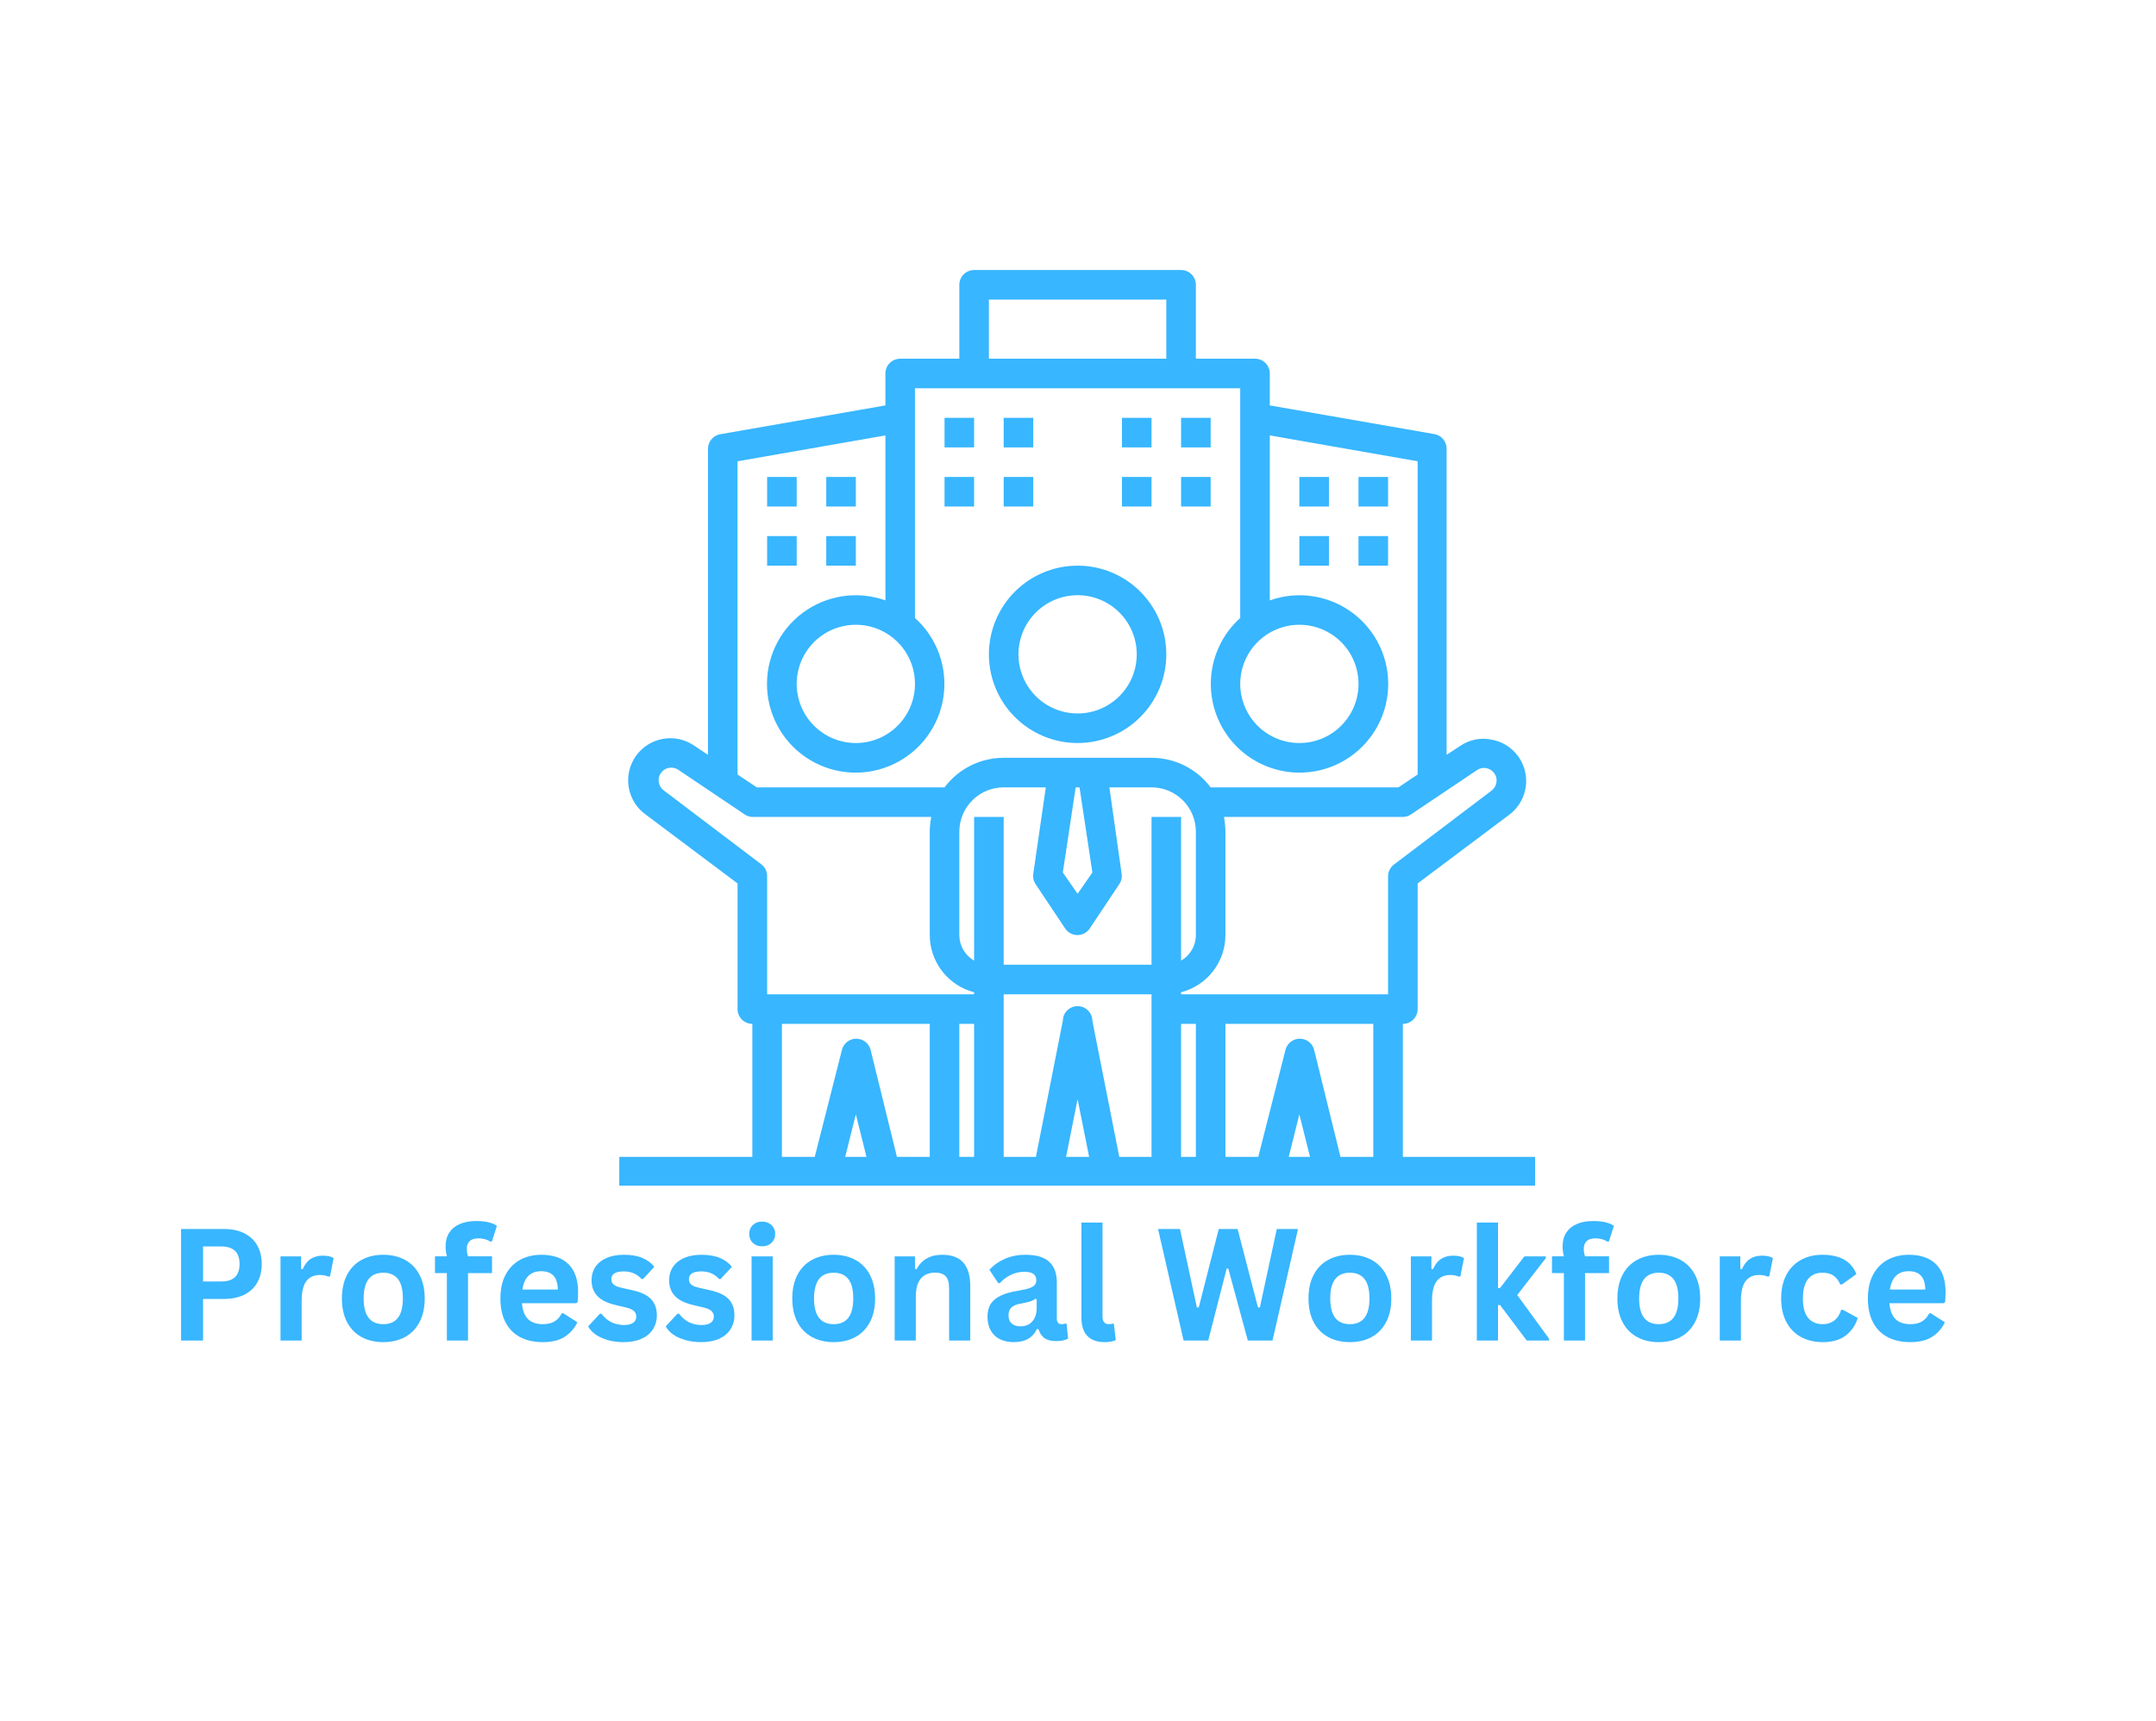 <svg xmlns="http://www.w3.org/2000/svg" xmlns:xlink="http://www.w3.org/1999/xlink" width="913" zoomAndPan="magnify" viewBox="0 0 684.75 546.75" height="729" preserveAspectRatio="xMidYMid meet" version="1.0"><defs><g/><clipPath id="a5ff635e1f"><path d="M 196.688 85.773 L 487.551 85.773 L 487.551 376.641 L 196.688 376.641 Z M 196.688 85.773 " clip-rule="nonzero"/></clipPath></defs><g fill="#38b6ff" fill-opacity="1"><g transform="translate(52.884, 425.834)"><g><path d="M 18.281 -35.422 C 20.82 -35.422 22.992 -34.953 24.797 -34.016 C 26.598 -33.086 27.957 -31.785 28.875 -30.109 C 29.789 -28.441 30.25 -26.504 30.25 -24.297 C 30.25 -22.086 29.789 -20.148 28.875 -18.484 C 27.957 -16.816 26.598 -15.52 24.797 -14.594 C 22.992 -13.664 20.82 -13.203 18.281 -13.203 L 11.609 -13.203 L 11.609 0 L 4.609 0 L 4.609 -35.422 Z M 17.375 -18.75 C 21.258 -18.75 23.203 -20.598 23.203 -24.297 C 23.203 -28.016 21.258 -29.875 17.375 -29.875 L 11.609 -29.875 L 11.609 -18.75 Z M 17.375 -18.75 "/></g></g></g><g fill="#38b6ff" fill-opacity="1"><g transform="translate(85.247, 425.834)"><g><path d="M 3.844 0 L 3.844 -26.719 L 10.375 -26.719 L 10.375 -22.75 L 10.875 -22.656 C 11.52 -24.133 12.367 -25.219 13.422 -25.906 C 14.473 -26.602 15.75 -26.953 17.25 -26.953 C 18.77 -26.953 19.926 -26.695 20.719 -26.188 L 19.578 -20.391 L 19.062 -20.297 C 18.625 -20.473 18.203 -20.602 17.797 -20.688 C 17.398 -20.77 16.91 -20.812 16.328 -20.812 C 14.453 -20.812 13.02 -20.148 12.031 -18.828 C 11.051 -17.516 10.562 -15.406 10.562 -12.5 L 10.562 0 Z M 3.844 0 "/></g></g></g><g fill="#38b6ff" fill-opacity="1"><g transform="translate(106.201, 425.834)"><g><path d="M 15.531 0.516 C 12.914 0.516 10.617 -0.02 8.641 -1.094 C 6.66 -2.176 5.125 -3.754 4.031 -5.828 C 2.938 -7.898 2.391 -10.406 2.391 -13.344 C 2.391 -16.281 2.938 -18.789 4.031 -20.875 C 5.125 -22.957 6.66 -24.535 8.641 -25.609 C 10.617 -26.691 12.914 -27.234 15.531 -27.234 C 18.145 -27.234 20.441 -26.691 22.422 -25.609 C 24.398 -24.535 25.938 -22.957 27.031 -20.875 C 28.133 -18.789 28.688 -16.281 28.688 -13.344 C 28.688 -10.406 28.133 -7.898 27.031 -5.828 C 25.938 -3.754 24.398 -2.176 22.422 -1.094 C 20.441 -0.02 18.145 0.516 15.531 0.516 Z M 15.531 -5.188 C 19.676 -5.188 21.75 -7.906 21.75 -13.344 C 21.75 -16.176 21.219 -18.25 20.156 -19.562 C 19.094 -20.875 17.551 -21.531 15.531 -21.531 C 11.375 -21.531 9.297 -18.801 9.297 -13.344 C 9.297 -7.906 11.375 -5.188 15.531 -5.188 Z M 15.531 -5.188 "/></g></g></g><g fill="#38b6ff" fill-opacity="1"><g transform="translate(137.256, 425.834)"><g><path d="M 4.672 0 L 4.672 -21.406 L 0.891 -21.406 L 0.891 -26.75 L 4.672 -26.75 C 4.398 -27.875 4.266 -28.93 4.266 -29.922 C 4.266 -31.609 4.648 -33.051 5.422 -34.25 C 6.203 -35.457 7.316 -36.375 8.766 -37 C 10.223 -37.633 11.953 -37.953 13.953 -37.953 C 16.91 -37.953 19.113 -37.445 20.562 -36.438 L 18.984 -31.484 L 18.484 -31.391 C 17.484 -32.098 16.195 -32.453 14.625 -32.453 C 13.414 -32.453 12.508 -32.156 11.906 -31.562 C 11.301 -30.977 11 -30.18 11 -29.172 C 11 -28.734 11.023 -28.332 11.078 -27.969 C 11.141 -27.602 11.242 -27.195 11.391 -26.75 L 19.016 -26.75 L 19.016 -21.406 L 11.391 -21.406 L 11.391 0 Z M 4.672 0 "/></g></g></g><g fill="#38b6ff" fill-opacity="1"><g transform="translate(156.538, 425.834)"><g><path d="M 26.406 -11.844 L 9.234 -11.844 C 9.422 -9.52 10.078 -7.828 11.203 -6.766 C 12.336 -5.711 13.883 -5.188 15.844 -5.188 C 17.375 -5.188 18.613 -5.473 19.562 -6.047 C 20.52 -6.617 21.289 -7.484 21.875 -8.641 L 22.375 -8.641 L 26.844 -5.797 C 25.969 -3.922 24.648 -2.398 22.891 -1.234 C 21.129 -0.066 18.781 0.516 15.844 0.516 C 13.082 0.516 10.695 -0.008 8.688 -1.062 C 6.676 -2.113 5.125 -3.676 4.031 -5.75 C 2.938 -7.82 2.391 -10.352 2.391 -13.344 C 2.391 -16.383 2.961 -18.945 4.109 -21.031 C 5.266 -23.113 6.816 -24.664 8.766 -25.688 C 10.723 -26.719 12.922 -27.234 15.359 -27.234 C 19.141 -27.234 22.035 -26.227 24.047 -24.219 C 26.055 -22.219 27.062 -19.281 27.062 -15.406 C 27.062 -14 27.008 -12.91 26.906 -12.141 Z M 20.641 -16.188 C 20.578 -18.219 20.102 -19.695 19.219 -20.625 C 18.344 -21.551 17.055 -22.016 15.359 -22.016 C 11.961 -22.016 9.969 -20.07 9.375 -16.188 Z M 20.641 -16.188 "/></g></g></g><g fill="#38b6ff" fill-opacity="1"><g transform="translate(185.583, 425.834)"><g><path d="M 12.5 0.516 C 10.676 0.516 9.004 0.301 7.484 -0.125 C 5.961 -0.562 4.664 -1.156 3.594 -1.906 C 2.52 -2.656 1.727 -3.516 1.219 -4.484 L 4.938 -8.5 L 5.453 -8.5 C 6.336 -7.301 7.383 -6.406 8.594 -5.812 C 9.812 -5.219 11.129 -4.922 12.547 -4.922 C 13.859 -4.922 14.844 -5.156 15.5 -5.625 C 16.164 -6.094 16.5 -6.758 16.5 -7.625 C 16.5 -8.301 16.258 -8.867 15.781 -9.328 C 15.301 -9.797 14.531 -10.16 13.469 -10.422 L 9.938 -11.266 C 7.281 -11.891 5.344 -12.852 4.125 -14.156 C 2.906 -15.457 2.297 -17.109 2.297 -19.109 C 2.297 -20.773 2.719 -22.223 3.562 -23.453 C 4.414 -24.68 5.613 -25.617 7.156 -26.266 C 8.695 -26.91 10.492 -27.234 12.547 -27.234 C 14.953 -27.234 16.945 -26.883 18.531 -26.188 C 20.113 -25.488 21.348 -24.562 22.234 -23.406 L 18.656 -19.531 L 18.172 -19.531 C 17.422 -20.363 16.582 -20.973 15.656 -21.359 C 14.727 -21.754 13.691 -21.953 12.547 -21.953 C 9.898 -21.953 8.578 -21.125 8.578 -19.469 C 8.578 -18.781 8.82 -18.219 9.312 -17.781 C 9.801 -17.344 10.672 -16.988 11.922 -16.719 L 15.219 -15.984 C 17.926 -15.398 19.906 -14.469 21.156 -13.188 C 22.406 -11.906 23.031 -10.18 23.031 -8.016 C 23.031 -6.316 22.609 -4.82 21.766 -3.531 C 20.93 -2.238 19.723 -1.238 18.141 -0.531 C 16.555 0.164 14.676 0.516 12.5 0.516 Z M 12.5 0.516 "/></g></g></g><g fill="#38b6ff" fill-opacity="1"><g transform="translate(210.219, 425.834)"><g><path d="M 12.5 0.516 C 10.676 0.516 9.004 0.301 7.484 -0.125 C 5.961 -0.562 4.664 -1.156 3.594 -1.906 C 2.52 -2.656 1.727 -3.516 1.219 -4.484 L 4.938 -8.5 L 5.453 -8.5 C 6.336 -7.301 7.383 -6.406 8.594 -5.812 C 9.812 -5.219 11.129 -4.922 12.547 -4.922 C 13.859 -4.922 14.844 -5.156 15.5 -5.625 C 16.164 -6.094 16.5 -6.758 16.5 -7.625 C 16.5 -8.301 16.258 -8.867 15.781 -9.328 C 15.301 -9.797 14.531 -10.16 13.469 -10.422 L 9.938 -11.266 C 7.281 -11.891 5.344 -12.852 4.125 -14.156 C 2.906 -15.457 2.297 -17.109 2.297 -19.109 C 2.297 -20.773 2.719 -22.223 3.562 -23.453 C 4.414 -24.68 5.613 -25.617 7.156 -26.266 C 8.695 -26.91 10.492 -27.234 12.547 -27.234 C 14.953 -27.234 16.945 -26.883 18.531 -26.188 C 20.113 -25.488 21.348 -24.562 22.234 -23.406 L 18.656 -19.531 L 18.172 -19.531 C 17.422 -20.363 16.582 -20.973 15.656 -21.359 C 14.727 -21.754 13.691 -21.953 12.547 -21.953 C 9.898 -21.953 8.578 -21.125 8.578 -19.469 C 8.578 -18.781 8.82 -18.219 9.312 -17.781 C 9.801 -17.344 10.672 -16.988 11.922 -16.719 L 15.219 -15.984 C 17.926 -15.398 19.906 -14.469 21.156 -13.188 C 22.406 -11.906 23.031 -10.18 23.031 -8.016 C 23.031 -6.316 22.609 -4.82 21.766 -3.531 C 20.93 -2.238 19.723 -1.238 18.141 -0.531 C 16.555 0.164 14.676 0.516 12.5 0.516 Z M 12.5 0.516 "/></g></g></g><g fill="#38b6ff" fill-opacity="1"><g transform="translate(234.855, 425.834)"><g><path d="M 7.188 -29.922 C 5.977 -29.922 4.992 -30.285 4.234 -31.016 C 3.473 -31.754 3.094 -32.703 3.094 -33.859 C 3.094 -35.004 3.473 -35.941 4.234 -36.672 C 4.992 -37.41 5.977 -37.781 7.188 -37.781 C 8 -37.781 8.719 -37.609 9.344 -37.266 C 9.977 -36.93 10.469 -36.469 10.812 -35.875 C 11.164 -35.289 11.344 -34.617 11.344 -33.859 C 11.344 -33.098 11.164 -32.422 10.812 -31.828 C 10.469 -31.234 9.977 -30.766 9.344 -30.422 C 8.719 -30.086 8 -29.922 7.188 -29.922 Z M 3.844 0 L 3.844 -26.719 L 10.562 -26.719 L 10.562 0 Z M 3.844 0 "/></g></g></g><g fill="#38b6ff" fill-opacity="1"><g transform="translate(249.244, 425.834)"><g><path d="M 15.531 0.516 C 12.914 0.516 10.617 -0.02 8.641 -1.094 C 6.66 -2.176 5.125 -3.754 4.031 -5.828 C 2.938 -7.898 2.391 -10.406 2.391 -13.344 C 2.391 -16.281 2.938 -18.789 4.031 -20.875 C 5.125 -22.957 6.66 -24.535 8.641 -25.609 C 10.617 -26.691 12.914 -27.234 15.531 -27.234 C 18.145 -27.234 20.441 -26.691 22.422 -25.609 C 24.398 -24.535 25.938 -22.957 27.031 -20.875 C 28.133 -18.789 28.688 -16.281 28.688 -13.344 C 28.688 -10.406 28.133 -7.898 27.031 -5.828 C 25.938 -3.754 24.398 -2.176 22.422 -1.094 C 20.441 -0.02 18.145 0.516 15.531 0.516 Z M 15.531 -5.188 C 19.676 -5.188 21.75 -7.906 21.75 -13.344 C 21.75 -16.176 21.219 -18.25 20.156 -19.562 C 19.094 -20.875 17.551 -21.531 15.531 -21.531 C 11.375 -21.531 9.297 -18.801 9.297 -13.344 C 9.297 -7.906 11.375 -5.188 15.531 -5.188 Z M 15.531 -5.188 "/></g></g></g><g fill="#38b6ff" fill-opacity="1"><g transform="translate(280.299, 425.834)"><g><path d="M 3.844 0 L 3.844 -26.719 L 10.297 -26.719 L 10.297 -22.797 L 10.797 -22.672 C 12.461 -25.711 15.16 -27.234 18.891 -27.234 C 21.973 -27.234 24.238 -26.391 25.688 -24.703 C 27.133 -23.023 27.859 -20.582 27.859 -17.375 L 27.859 0 L 21.141 0 L 21.141 -16.547 C 21.141 -18.316 20.785 -19.594 20.078 -20.375 C 19.367 -21.164 18.234 -21.562 16.672 -21.562 C 14.742 -21.562 13.242 -20.938 12.172 -19.688 C 11.098 -18.445 10.562 -16.492 10.562 -13.828 L 10.562 0 Z M 3.844 0 "/></g></g></g><g fill="#38b6ff" fill-opacity="1"><g transform="translate(311.597, 425.834)"><g><path d="M 10.422 0.516 C 8.703 0.516 7.211 0.203 5.953 -0.422 C 4.691 -1.055 3.723 -1.984 3.047 -3.203 C 2.367 -4.422 2.031 -5.891 2.031 -7.609 C 2.031 -9.191 2.367 -10.52 3.047 -11.594 C 3.723 -12.664 4.77 -13.547 6.188 -14.234 C 7.613 -14.922 9.473 -15.445 11.766 -15.812 C 13.367 -16.07 14.586 -16.352 15.422 -16.656 C 16.254 -16.969 16.812 -17.316 17.094 -17.703 C 17.383 -18.086 17.531 -18.582 17.531 -19.188 C 17.531 -20.039 17.234 -20.691 16.641 -21.141 C 16.047 -21.598 15.051 -21.828 13.656 -21.828 C 12.176 -21.828 10.766 -21.492 9.422 -20.828 C 8.078 -20.172 6.914 -19.301 5.938 -18.219 L 5.453 -18.219 L 2.641 -22.453 C 3.992 -23.953 5.645 -25.125 7.594 -25.969 C 9.551 -26.812 11.688 -27.234 14 -27.234 C 17.539 -27.234 20.098 -26.477 21.672 -24.969 C 23.254 -23.469 24.047 -21.336 24.047 -18.578 L 24.047 -6.969 C 24.047 -5.781 24.57 -5.188 25.625 -5.188 C 26.031 -5.188 26.426 -5.258 26.812 -5.406 L 27.156 -5.312 L 27.641 -0.625 C 27.266 -0.383 26.742 -0.188 26.078 -0.031 C 25.422 0.113 24.695 0.188 23.906 0.188 C 22.312 0.188 21.066 -0.113 20.172 -0.719 C 19.273 -1.332 18.629 -2.297 18.234 -3.609 L 17.734 -3.656 C 16.422 -0.875 13.984 0.516 10.422 0.516 Z M 12.547 -4.5 C 14.098 -4.5 15.336 -5.02 16.266 -6.062 C 17.191 -7.102 17.656 -8.555 17.656 -10.422 L 17.656 -13.125 L 17.203 -13.219 C 16.797 -12.895 16.266 -12.625 15.609 -12.406 C 14.953 -12.195 14.016 -11.984 12.797 -11.766 C 11.336 -11.523 10.289 -11.109 9.656 -10.516 C 9.02 -9.93 8.703 -9.098 8.703 -8.016 C 8.703 -6.867 9.039 -5.992 9.719 -5.391 C 10.395 -4.797 11.336 -4.5 12.547 -4.5 Z M 12.547 -4.5 "/></g></g></g><g fill="#38b6ff" fill-opacity="1"><g transform="translate(339.77, 425.834)"><g><path d="M 11.094 0.516 C 8.688 0.516 6.848 -0.133 5.578 -1.438 C 4.316 -2.738 3.688 -4.711 3.688 -7.359 L 3.688 -37.453 L 10.391 -37.453 L 10.391 -7.625 C 10.391 -6 11.066 -5.188 12.422 -5.188 C 12.816 -5.188 13.227 -5.25 13.656 -5.375 L 14 -5.281 L 14.609 -0.125 C 14.234 0.07 13.738 0.227 13.125 0.344 C 12.508 0.457 11.832 0.516 11.094 0.516 Z M 11.094 0.516 "/></g></g></g><g fill="#38b6ff" fill-opacity="1"><g transform="translate(355.128, 425.834)"><g/></g></g><g fill="#38b6ff" fill-opacity="1"><g transform="translate(366.828, 425.834)"><g><path d="M 16.906 0 L 9.078 0 L 0.969 -35.422 L 7.938 -35.422 L 13.297 -10.516 L 13.906 -10.516 L 20.25 -35.422 L 26.234 -35.422 L 32.703 -10.516 L 33.312 -10.516 L 38.688 -35.422 L 45.422 -35.422 L 37.328 0 L 29.484 0 L 23.281 -22.844 L 22.766 -22.844 Z M 16.906 0 "/></g></g></g><g fill="#38b6ff" fill-opacity="1"><g transform="translate(413.193, 425.834)"><g><path d="M 15.531 0.516 C 12.914 0.516 10.617 -0.02 8.641 -1.094 C 6.66 -2.176 5.125 -3.754 4.031 -5.828 C 2.938 -7.898 2.391 -10.406 2.391 -13.344 C 2.391 -16.281 2.938 -18.789 4.031 -20.875 C 5.125 -22.957 6.66 -24.535 8.641 -25.609 C 10.617 -26.691 12.914 -27.234 15.531 -27.234 C 18.145 -27.234 20.441 -26.691 22.422 -25.609 C 24.398 -24.535 25.938 -22.957 27.031 -20.875 C 28.133 -18.789 28.688 -16.281 28.688 -13.344 C 28.688 -10.406 28.133 -7.898 27.031 -5.828 C 25.938 -3.754 24.398 -2.176 22.422 -1.094 C 20.441 -0.02 18.145 0.516 15.531 0.516 Z M 15.531 -5.188 C 19.676 -5.188 21.75 -7.906 21.75 -13.344 C 21.75 -16.176 21.219 -18.25 20.156 -19.562 C 19.094 -20.875 17.551 -21.531 15.531 -21.531 C 11.375 -21.531 9.297 -18.801 9.297 -13.344 C 9.297 -7.906 11.375 -5.188 15.531 -5.188 Z M 15.531 -5.188 "/></g></g></g><g fill="#38b6ff" fill-opacity="1"><g transform="translate(444.248, 425.834)"><g><path d="M 3.844 0 L 3.844 -26.719 L 10.375 -26.719 L 10.375 -22.75 L 10.875 -22.656 C 11.52 -24.133 12.367 -25.219 13.422 -25.906 C 14.473 -26.602 15.75 -26.953 17.25 -26.953 C 18.77 -26.953 19.926 -26.695 20.719 -26.188 L 19.578 -20.391 L 19.062 -20.297 C 18.625 -20.473 18.203 -20.602 17.797 -20.688 C 17.398 -20.77 16.91 -20.812 16.328 -20.812 C 14.453 -20.812 13.02 -20.148 12.031 -18.828 C 11.051 -17.516 10.562 -15.406 10.562 -12.5 L 10.562 0 Z M 3.844 0 "/></g></g></g><g fill="#38b6ff" fill-opacity="1"><g transform="translate(465.202, 425.834)"><g><path d="M 3.844 0 L 3.844 -37.453 L 10.562 -37.453 L 10.562 -16.672 L 11.219 -16.672 L 18.938 -26.719 L 25.75 -26.719 L 25.75 -26.156 L 16.672 -14.438 L 26.766 -0.609 L 26.766 0 L 19.688 0 L 11.219 -11.266 L 10.562 -11.266 L 10.562 0 Z M 3.844 0 "/></g></g></g><g fill="#38b6ff" fill-opacity="1"><g transform="translate(492.018, 425.834)"><g><path d="M 4.672 0 L 4.672 -21.406 L 0.891 -21.406 L 0.891 -26.75 L 4.672 -26.75 C 4.398 -27.875 4.266 -28.93 4.266 -29.922 C 4.266 -31.609 4.648 -33.051 5.422 -34.25 C 6.203 -35.457 7.316 -36.375 8.766 -37 C 10.223 -37.633 11.953 -37.953 13.953 -37.953 C 16.91 -37.953 19.113 -37.445 20.562 -36.438 L 18.984 -31.484 L 18.484 -31.391 C 17.484 -32.098 16.195 -32.453 14.625 -32.453 C 13.414 -32.453 12.508 -32.156 11.906 -31.562 C 11.301 -30.977 11 -30.18 11 -29.172 C 11 -28.734 11.023 -28.332 11.078 -27.969 C 11.141 -27.602 11.242 -27.195 11.391 -26.75 L 19.016 -26.75 L 19.016 -21.406 L 11.391 -21.406 L 11.391 0 Z M 4.672 0 "/></g></g></g><g fill="#38b6ff" fill-opacity="1"><g transform="translate(511.3, 425.834)"><g><path d="M 15.531 0.516 C 12.914 0.516 10.617 -0.02 8.641 -1.094 C 6.66 -2.176 5.125 -3.754 4.031 -5.828 C 2.938 -7.898 2.391 -10.406 2.391 -13.344 C 2.391 -16.281 2.938 -18.789 4.031 -20.875 C 5.125 -22.957 6.66 -24.535 8.641 -25.609 C 10.617 -26.691 12.914 -27.234 15.531 -27.234 C 18.145 -27.234 20.441 -26.691 22.422 -25.609 C 24.398 -24.535 25.938 -22.957 27.031 -20.875 C 28.133 -18.789 28.688 -16.281 28.688 -13.344 C 28.688 -10.406 28.133 -7.898 27.031 -5.828 C 25.938 -3.754 24.398 -2.176 22.422 -1.094 C 20.441 -0.02 18.145 0.516 15.531 0.516 Z M 15.531 -5.188 C 19.676 -5.188 21.75 -7.906 21.75 -13.344 C 21.75 -16.176 21.219 -18.25 20.156 -19.562 C 19.094 -20.875 17.551 -21.531 15.531 -21.531 C 11.375 -21.531 9.297 -18.801 9.297 -13.344 C 9.297 -7.906 11.375 -5.188 15.531 -5.188 Z M 15.531 -5.188 "/></g></g></g><g fill="#38b6ff" fill-opacity="1"><g transform="translate(542.356, 425.834)"><g><path d="M 3.844 0 L 3.844 -26.719 L 10.375 -26.719 L 10.375 -22.75 L 10.875 -22.656 C 11.52 -24.133 12.367 -25.219 13.422 -25.906 C 14.473 -26.602 15.75 -26.953 17.25 -26.953 C 18.77 -26.953 19.926 -26.695 20.719 -26.188 L 19.578 -20.391 L 19.062 -20.297 C 18.625 -20.473 18.203 -20.602 17.797 -20.688 C 17.398 -20.77 16.91 -20.812 16.328 -20.812 C 14.453 -20.812 13.02 -20.148 12.031 -18.828 C 11.051 -17.516 10.562 -15.406 10.562 -12.5 L 10.562 0 Z M 3.844 0 "/></g></g></g><g fill="#38b6ff" fill-opacity="1"><g transform="translate(563.309, 425.834)"><g><path d="M 15.578 0.516 C 12.992 0.516 10.707 -0.02 8.719 -1.094 C 6.727 -2.176 5.176 -3.758 4.062 -5.844 C 2.945 -7.926 2.391 -10.426 2.391 -13.344 C 2.391 -16.281 2.945 -18.789 4.062 -20.875 C 5.176 -22.957 6.719 -24.535 8.688 -25.609 C 10.664 -26.691 12.922 -27.234 15.453 -27.234 C 21.086 -27.234 24.695 -25.188 26.281 -21.094 L 21.688 -17.797 L 21.172 -17.797 C 20.617 -19.055 19.898 -19.992 19.016 -20.609 C 18.141 -21.223 16.953 -21.531 15.453 -21.531 C 13.516 -21.531 12.004 -20.859 10.922 -19.516 C 9.836 -18.18 9.297 -16.125 9.297 -13.344 C 9.297 -10.602 9.844 -8.555 10.938 -7.203 C 12.039 -5.859 13.586 -5.188 15.578 -5.188 C 17.023 -5.188 18.254 -5.578 19.266 -6.359 C 20.273 -7.141 21 -8.266 21.438 -9.734 L 21.953 -9.781 L 26.719 -7.172 C 26.039 -4.91 24.785 -3.062 22.953 -1.625 C 21.117 -0.195 18.66 0.516 15.578 0.516 Z M 15.578 0.516 "/></g></g></g><g fill="#38b6ff" fill-opacity="1"><g transform="translate(590.852, 425.834)"><g><path d="M 26.406 -11.844 L 9.234 -11.844 C 9.422 -9.52 10.078 -7.828 11.203 -6.766 C 12.336 -5.711 13.883 -5.188 15.844 -5.188 C 17.375 -5.188 18.613 -5.473 19.562 -6.047 C 20.52 -6.617 21.289 -7.484 21.875 -8.641 L 22.375 -8.641 L 26.844 -5.797 C 25.969 -3.922 24.648 -2.398 22.891 -1.234 C 21.129 -0.066 18.781 0.516 15.844 0.516 C 13.082 0.516 10.695 -0.008 8.688 -1.062 C 6.676 -2.113 5.125 -3.676 4.031 -5.75 C 2.938 -7.82 2.391 -10.352 2.391 -13.344 C 2.391 -16.383 2.961 -18.945 4.109 -21.031 C 5.266 -23.113 6.816 -24.664 8.766 -25.688 C 10.723 -26.719 12.922 -27.234 15.359 -27.234 C 19.141 -27.234 22.035 -26.227 24.047 -24.219 C 26.055 -22.219 27.062 -19.281 27.062 -15.406 C 27.062 -14 27.008 -12.91 26.906 -12.141 Z M 20.641 -16.188 C 20.578 -18.219 20.102 -19.695 19.219 -20.625 C 18.344 -21.551 17.055 -22.016 15.359 -22.016 C 11.961 -22.016 9.969 -20.07 9.375 -16.188 Z M 20.641 -16.188 "/></g></g></g><g fill="#38b6ff" fill-opacity="1"><g transform="translate(619.906, 425.834)"><g/></g></g><path fill="#38b6ff" d="M 342.246 236.031 C 343.172 236.031 344.09 235.988 345.008 235.898 C 345.926 235.809 346.84 235.672 347.746 235.492 C 348.648 235.312 349.543 235.086 350.426 234.82 C 351.309 234.551 352.176 234.242 353.031 233.887 C 353.883 233.535 354.715 233.141 355.527 232.707 C 356.344 232.27 357.133 231.797 357.898 231.285 C 358.668 230.773 359.406 230.223 360.121 229.637 C 360.836 229.051 361.516 228.434 362.168 227.781 C 362.82 227.129 363.441 226.445 364.027 225.734 C 364.613 225.02 365.16 224.277 365.672 223.512 C 366.188 222.746 366.66 221.953 367.094 221.141 C 367.531 220.328 367.922 219.492 368.277 218.641 C 368.629 217.789 368.941 216.922 369.207 216.039 C 369.477 215.156 369.699 214.262 369.879 213.355 C 370.059 212.449 370.195 211.539 370.285 210.621 C 370.375 209.703 370.422 208.781 370.422 207.859 C 370.422 206.938 370.375 206.016 370.285 205.098 C 370.195 204.18 370.059 203.27 369.879 202.363 C 369.699 201.457 369.477 200.562 369.207 199.68 C 368.941 198.797 368.629 197.93 368.277 197.078 C 367.922 196.227 367.531 195.391 367.094 194.578 C 366.66 193.766 366.188 192.973 365.672 192.207 C 365.16 191.441 364.613 190.699 364.027 189.988 C 363.441 189.273 362.82 188.59 362.168 187.938 C 361.516 187.285 360.836 186.668 360.121 186.082 C 359.406 185.496 358.668 184.945 357.898 184.434 C 357.133 183.922 356.344 183.449 355.527 183.012 C 354.715 182.578 353.883 182.184 353.031 181.832 C 352.176 181.477 351.309 181.168 350.426 180.898 C 349.543 180.633 348.648 180.406 347.746 180.227 C 346.84 180.047 345.926 179.914 345.008 179.82 C 344.09 179.73 343.172 179.688 342.246 179.688 C 341.324 179.688 340.406 179.73 339.488 179.82 C 338.566 179.914 337.656 180.047 336.75 180.227 C 335.848 180.406 334.953 180.633 334.07 180.898 C 333.188 181.168 332.32 181.477 331.465 181.832 C 330.613 182.184 329.781 182.578 328.969 183.012 C 328.152 183.449 327.363 183.922 326.594 184.434 C 325.828 184.945 325.09 185.496 324.375 186.082 C 323.66 186.668 322.98 187.285 322.328 187.938 C 321.676 188.59 321.055 189.273 320.469 189.988 C 319.883 190.699 319.336 191.441 318.824 192.207 C 318.309 192.973 317.836 193.766 317.402 194.578 C 316.965 195.391 316.574 196.227 316.219 197.078 C 315.867 197.93 315.555 198.797 315.289 199.68 C 315.02 200.562 314.797 201.457 314.617 202.363 C 314.438 203.27 314.301 204.18 314.211 205.098 C 314.121 206.016 314.074 206.938 314.074 207.859 C 314.074 208.781 314.121 209.703 314.211 210.621 C 314.301 211.539 314.438 212.449 314.617 213.355 C 314.797 214.262 315.02 215.156 315.289 216.039 C 315.555 216.922 315.867 217.789 316.219 218.641 C 316.574 219.492 316.965 220.328 317.402 221.141 C 317.836 221.953 318.309 222.746 318.824 223.512 C 319.336 224.277 319.883 225.02 320.469 225.734 C 321.055 226.445 321.676 227.129 322.328 227.781 C 322.98 228.434 323.66 229.051 324.375 229.637 C 325.09 230.223 325.828 230.773 326.594 231.285 C 327.363 231.797 328.152 232.27 328.969 232.707 C 329.781 233.141 330.613 233.535 331.465 233.887 C 332.32 234.242 333.188 234.551 334.07 234.82 C 334.953 235.086 335.848 235.312 336.75 235.492 C 337.656 235.672 338.566 235.809 339.488 235.898 C 340.406 235.988 341.324 236.031 342.246 236.031 Z M 342.246 189.078 C 342.863 189.078 343.477 189.105 344.09 189.168 C 344.699 189.227 345.309 189.316 345.914 189.438 C 346.516 189.559 347.113 189.707 347.699 189.887 C 348.289 190.066 348.867 190.273 349.438 190.508 C 350.004 190.742 350.559 191.004 351.102 191.297 C 351.645 191.586 352.172 191.902 352.684 192.242 C 353.195 192.586 353.688 192.949 354.164 193.34 C 354.641 193.73 355.094 194.145 355.527 194.578 C 355.965 195.012 356.375 195.469 356.766 195.945 C 357.156 196.418 357.523 196.914 357.863 197.426 C 358.207 197.938 358.523 198.465 358.812 199.004 C 359.102 199.547 359.363 200.102 359.602 200.672 C 359.836 201.238 360.043 201.82 360.223 202.406 C 360.398 202.996 360.551 203.594 360.668 204.195 C 360.789 204.797 360.879 205.406 360.941 206.02 C 361 206.629 361.031 207.246 361.031 207.859 C 361.031 208.473 361 209.09 360.941 209.699 C 360.879 210.312 360.789 210.922 360.668 211.523 C 360.551 212.129 360.398 212.723 360.223 213.312 C 360.043 213.898 359.836 214.48 359.602 215.047 C 359.363 215.617 359.102 216.172 358.812 216.715 C 358.523 217.254 358.207 217.781 357.863 218.293 C 357.523 218.805 357.156 219.301 356.766 219.773 C 356.375 220.25 355.965 220.707 355.527 221.141 C 355.094 221.574 354.641 221.988 354.164 222.379 C 353.688 222.77 353.195 223.133 352.684 223.477 C 352.172 223.816 351.645 224.133 351.102 224.426 C 350.559 224.715 350.004 224.977 349.438 225.211 C 348.867 225.449 348.289 225.656 347.699 225.832 C 347.113 226.012 346.516 226.16 345.914 226.281 C 345.309 226.402 344.699 226.492 344.09 226.551 C 343.477 226.613 342.863 226.641 342.246 226.641 C 341.633 226.641 341.02 226.613 340.406 226.551 C 339.793 226.492 339.188 226.402 338.582 226.281 C 337.98 226.16 337.383 226.012 336.797 225.832 C 336.207 225.656 335.629 225.449 335.059 225.211 C 334.492 224.977 333.938 224.715 333.395 224.426 C 332.852 224.133 332.324 223.816 331.812 223.477 C 331.301 223.133 330.809 222.77 330.332 222.379 C 329.855 221.988 329.402 221.574 328.969 221.141 C 328.531 220.707 328.121 220.25 327.73 219.773 C 327.34 219.301 326.973 218.805 326.633 218.293 C 326.289 217.781 325.973 217.254 325.684 216.715 C 325.395 216.172 325.129 215.617 324.895 215.047 C 324.66 214.48 324.453 213.898 324.273 213.312 C 324.098 212.723 323.945 212.129 323.828 211.523 C 323.707 210.922 323.617 210.312 323.555 209.699 C 323.496 209.09 323.465 208.473 323.465 207.859 C 323.465 207.246 323.496 206.629 323.555 206.02 C 323.617 205.406 323.707 204.797 323.828 204.195 C 323.945 203.594 324.098 202.996 324.273 202.406 C 324.453 201.82 324.66 201.238 324.895 200.672 C 325.129 200.102 325.395 199.547 325.684 199.004 C 325.973 198.465 326.289 197.938 326.633 197.426 C 326.973 196.914 327.34 196.418 327.73 195.945 C 328.121 195.469 328.531 195.012 328.969 194.578 C 329.402 194.145 329.855 193.73 330.332 193.34 C 330.809 192.949 331.301 192.586 331.812 192.242 C 332.324 191.902 332.852 191.586 333.395 191.297 C 333.938 191.004 334.492 190.742 335.059 190.508 C 335.629 190.273 336.207 190.066 336.797 189.887 C 337.383 189.707 337.98 189.559 338.582 189.438 C 339.188 189.316 339.793 189.227 340.406 189.168 C 341.02 189.105 341.633 189.078 342.246 189.078 Z M 342.246 189.078 " fill-opacity="1" fill-rule="nonzero"/><g clip-path="url(#a5ff635e1f)"><path fill="#38b6ff" d="M 445.551 325.25 C 445.859 325.25 446.164 325.219 446.465 325.156 C 446.77 325.098 447.062 325.008 447.348 324.891 C 447.633 324.773 447.902 324.629 448.16 324.457 C 448.414 324.285 448.652 324.09 448.871 323.875 C 449.09 323.656 449.281 323.418 449.453 323.16 C 449.625 322.906 449.77 322.633 449.887 322.352 C 450.008 322.066 450.094 321.77 450.156 321.469 C 450.215 321.168 450.246 320.859 450.246 320.555 L 450.246 280.641 L 479.359 258.805 C 480.191 258.18 480.938 257.465 481.605 256.66 C 482.27 255.859 482.836 254.992 483.301 254.059 C 483.762 253.125 484.113 252.152 484.352 251.137 C 484.594 250.125 484.711 249.094 484.711 248.055 C 484.711 247.277 484.641 246.508 484.504 245.746 C 484.371 244.98 484.168 244.234 483.902 243.508 C 483.637 242.781 483.309 242.078 482.922 241.41 C 482.535 240.738 482.09 240.105 481.594 239.512 C 481.094 238.918 480.551 238.371 479.957 237.871 C 479.363 237.371 478.73 236.93 478.059 236.539 C 477.387 236.152 476.688 235.824 475.961 235.559 C 475.234 235.289 474.488 235.09 473.723 234.953 C 471.988 234.598 470.254 234.594 468.516 234.945 C 466.781 235.297 465.184 235.973 463.723 236.973 L 459.449 239.789 L 459.449 142.59 C 459.457 142.031 459.367 141.488 459.184 140.961 C 458.996 140.434 458.723 139.953 458.367 139.523 C 458.012 139.094 457.59 138.738 457.105 138.457 C 456.621 138.18 456.102 137.992 455.551 137.895 L 403.289 128.785 L 403.289 118.645 C 403.289 118.336 403.262 118.031 403.199 117.727 C 403.141 117.426 403.051 117.133 402.934 116.848 C 402.816 116.562 402.672 116.293 402.5 116.035 C 402.328 115.777 402.133 115.543 401.914 115.324 C 401.695 115.105 401.461 114.91 401.203 114.738 C 400.945 114.566 400.676 114.422 400.391 114.305 C 400.105 114.188 399.812 114.098 399.512 114.039 C 399.207 113.977 398.902 113.949 398.594 113.949 L 379.812 113.949 L 379.812 90.469 C 379.812 90.164 379.781 89.855 379.723 89.555 C 379.66 89.254 379.574 88.957 379.453 88.672 C 379.336 88.391 379.191 88.117 379.02 87.863 C 378.852 87.605 378.656 87.367 378.438 87.148 C 378.219 86.934 377.98 86.738 377.727 86.566 C 377.469 86.395 377.199 86.25 376.914 86.133 C 376.629 86.016 376.336 85.926 376.031 85.863 C 375.73 85.805 375.426 85.773 375.117 85.773 L 309.379 85.773 C 309.07 85.773 308.766 85.805 308.465 85.863 C 308.16 85.926 307.867 86.016 307.582 86.133 C 307.297 86.25 307.027 86.395 306.77 86.566 C 306.516 86.738 306.277 86.934 306.059 87.148 C 305.84 87.367 305.645 87.605 305.477 87.863 C 305.305 88.117 305.16 88.391 305.039 88.672 C 304.922 88.957 304.832 89.254 304.773 89.555 C 304.715 89.855 304.684 90.164 304.684 90.469 L 304.684 113.949 L 285.902 113.949 C 285.594 113.949 285.289 113.977 284.984 114.039 C 284.684 114.098 284.391 114.188 284.105 114.305 C 283.82 114.422 283.551 114.566 283.293 114.738 C 283.035 114.91 282.801 115.105 282.582 115.324 C 282.363 115.543 282.168 115.777 281.996 116.035 C 281.824 116.293 281.68 116.562 281.562 116.848 C 281.445 117.133 281.355 117.426 281.297 117.727 C 281.234 118.031 281.207 118.336 281.207 118.645 L 281.207 128.785 L 228.758 137.941 C 228.203 138.039 227.688 138.227 227.203 138.504 C 226.719 138.785 226.297 139.141 225.941 139.57 C 225.582 140 225.312 140.48 225.125 141.008 C 224.941 141.535 224.852 142.078 224.859 142.637 L 224.859 239.789 L 220.633 236.973 C 219.918 236.465 219.156 236.031 218.355 235.672 C 217.551 235.312 216.723 235.035 215.867 234.84 C 215.008 234.641 214.141 234.531 213.262 234.508 C 212.383 234.484 211.512 234.543 210.645 234.691 C 209.777 234.84 208.934 235.07 208.113 235.383 C 207.293 235.695 206.508 236.086 205.766 236.555 C 205.02 237.02 204.328 237.559 203.688 238.16 C 203.051 238.766 202.477 239.426 201.969 240.141 C 201.461 240.859 201.027 241.617 200.668 242.422 C 200.309 243.223 200.031 244.051 199.836 244.91 C 199.637 245.766 199.527 246.633 199.504 247.512 C 199.48 248.391 199.539 249.266 199.688 250.129 C 199.836 250.996 200.066 251.84 200.379 252.66 C 200.691 253.484 201.082 254.266 201.551 255.012 C 202.016 255.754 202.555 256.445 203.156 257.086 C 203.762 257.723 204.422 258.297 205.137 258.805 L 234.25 280.641 L 234.25 320.555 C 234.25 320.859 234.281 321.168 234.34 321.469 C 234.402 321.77 234.488 322.066 234.609 322.352 C 234.727 322.633 234.871 322.906 235.043 323.16 C 235.211 323.418 235.406 323.656 235.625 323.875 C 235.844 324.09 236.082 324.285 236.336 324.457 C 236.594 324.629 236.863 324.773 237.148 324.891 C 237.434 325.008 237.727 325.098 238.031 325.156 C 238.332 325.219 238.637 325.25 238.945 325.25 L 238.945 367.508 L 196.688 367.508 L 196.688 376.898 L 487.809 376.898 L 487.809 367.508 L 445.551 367.508 Z M 412.68 198.469 C 413.297 198.469 413.91 198.5 414.523 198.559 C 415.133 198.617 415.742 198.711 416.344 198.828 C 416.949 198.949 417.547 199.098 418.133 199.277 C 418.723 199.457 419.301 199.664 419.867 199.898 C 420.438 200.133 420.992 200.395 421.535 200.688 C 422.078 200.977 422.605 201.293 423.117 201.633 C 423.629 201.977 424.121 202.34 424.598 202.73 C 425.07 203.121 425.527 203.535 425.961 203.969 C 426.398 204.406 426.809 204.859 427.199 205.336 C 427.59 205.812 427.957 206.305 428.297 206.816 C 428.641 207.328 428.957 207.855 429.246 208.398 C 429.535 208.938 429.797 209.496 430.035 210.062 C 430.27 210.633 430.477 211.211 430.656 211.797 C 430.832 212.387 430.984 212.984 431.102 213.586 C 431.223 214.191 431.312 214.797 431.375 215.41 C 431.434 216.023 431.465 216.637 431.465 217.25 C 431.465 217.867 431.434 218.48 431.375 219.09 C 431.312 219.703 431.223 220.312 431.102 220.914 C 430.984 221.52 430.832 222.113 430.656 222.703 C 430.477 223.293 430.27 223.871 430.035 224.438 C 429.797 225.008 429.535 225.562 429.246 226.105 C 428.957 226.648 428.641 227.176 428.297 227.684 C 427.957 228.195 427.59 228.691 427.199 229.164 C 426.809 229.641 426.398 230.098 425.961 230.531 C 425.527 230.965 425.07 231.379 424.598 231.77 C 424.121 232.16 423.629 232.527 423.117 232.867 C 422.605 233.211 422.078 233.523 421.535 233.816 C 420.992 234.105 420.438 234.367 419.867 234.602 C 419.301 234.84 418.723 235.047 418.133 235.223 C 417.547 235.402 416.949 235.551 416.344 235.672 C 415.742 235.793 415.133 235.883 414.523 235.941 C 413.91 236.004 413.297 236.031 412.68 236.031 C 412.066 236.031 411.453 236.004 410.84 235.941 C 410.227 235.883 409.621 235.793 409.016 235.672 C 408.414 235.551 407.816 235.402 407.23 235.223 C 406.641 235.047 406.062 234.84 405.492 234.602 C 404.926 234.367 404.371 234.105 403.828 233.816 C 403.285 233.523 402.758 233.211 402.246 232.867 C 401.734 232.527 401.242 232.16 400.766 231.77 C 400.289 231.379 399.836 230.965 399.398 230.531 C 398.965 230.098 398.555 229.641 398.164 229.164 C 397.773 228.691 397.406 228.195 397.066 227.684 C 396.723 227.176 396.406 226.648 396.117 226.105 C 395.828 225.562 395.562 225.008 395.328 224.438 C 395.094 223.871 394.887 223.293 394.707 222.703 C 394.531 222.113 394.379 221.52 394.262 220.914 C 394.141 220.312 394.051 219.703 393.988 219.09 C 393.93 218.48 393.898 217.867 393.898 217.25 C 393.898 216.637 393.93 216.023 393.988 215.41 C 394.051 214.797 394.141 214.191 394.262 213.586 C 394.379 212.984 394.531 212.387 394.707 211.797 C 394.887 211.211 395.094 210.633 395.328 210.062 C 395.562 209.496 395.828 208.938 396.117 208.398 C 396.406 207.855 396.723 207.328 397.066 206.816 C 397.406 206.305 397.773 205.812 398.164 205.336 C 398.555 204.859 398.965 204.406 399.398 203.969 C 399.836 203.535 400.289 203.121 400.766 202.73 C 401.242 202.34 401.734 201.977 402.246 201.633 C 402.758 201.293 403.285 200.977 403.828 200.688 C 404.371 200.395 404.926 200.133 405.492 199.898 C 406.062 199.664 406.641 199.457 407.23 199.277 C 407.816 199.098 408.414 198.949 409.016 198.828 C 409.621 198.711 410.227 198.617 410.84 198.559 C 411.453 198.5 412.066 198.469 412.68 198.469 Z M 314.074 95.168 L 370.422 95.168 L 370.422 113.949 L 314.074 113.949 Z M 290.598 217.25 C 290.598 217.867 290.566 218.48 290.508 219.09 C 290.445 219.703 290.355 220.312 290.234 220.914 C 290.117 221.52 289.965 222.113 289.789 222.703 C 289.609 223.293 289.402 223.871 289.168 224.438 C 288.934 225.008 288.668 225.562 288.379 226.105 C 288.09 226.648 287.773 227.176 287.43 227.684 C 287.09 228.195 286.723 228.691 286.332 229.164 C 285.941 229.641 285.531 230.098 285.094 230.531 C 284.66 230.965 284.207 231.379 283.73 231.77 C 283.254 232.16 282.762 232.527 282.25 232.867 C 281.738 233.211 281.211 233.523 280.668 233.816 C 280.125 234.105 279.57 234.367 279.004 234.602 C 278.434 234.84 277.855 235.047 277.266 235.223 C 276.68 235.402 276.082 235.551 275.48 235.672 C 274.875 235.793 274.27 235.883 273.656 235.941 C 273.043 236.004 272.43 236.031 271.816 236.031 C 271.199 236.031 270.586 236.004 269.973 235.941 C 269.363 235.883 268.754 235.793 268.148 235.672 C 267.547 235.551 266.949 235.402 266.363 235.223 C 265.773 235.047 265.195 234.84 264.625 234.602 C 264.059 234.367 263.504 234.105 262.961 233.816 C 262.418 233.523 261.891 233.211 261.379 232.867 C 260.867 232.527 260.375 232.16 259.898 231.77 C 259.422 231.379 258.969 230.965 258.535 230.531 C 258.098 230.098 257.688 229.641 257.297 229.164 C 256.906 228.691 256.539 228.195 256.199 227.684 C 255.855 227.176 255.539 226.648 255.25 226.105 C 254.961 225.562 254.699 225.008 254.461 224.438 C 254.227 223.871 254.02 223.293 253.84 222.703 C 253.664 222.113 253.512 221.52 253.395 220.914 C 253.273 220.312 253.184 219.703 253.121 219.09 C 253.062 218.48 253.031 217.867 253.031 217.25 C 253.031 216.637 253.062 216.023 253.121 215.41 C 253.184 214.797 253.273 214.191 253.395 213.586 C 253.512 212.984 253.664 212.387 253.84 211.797 C 254.02 211.211 254.227 210.633 254.461 210.062 C 254.699 209.496 254.961 208.938 255.25 208.398 C 255.539 207.855 255.855 207.328 256.199 206.816 C 256.539 206.305 256.906 205.812 257.297 205.336 C 257.688 204.859 258.098 204.406 258.535 203.969 C 258.969 203.535 259.422 203.121 259.898 202.73 C 260.375 202.34 260.867 201.977 261.379 201.633 C 261.891 201.293 262.418 200.977 262.961 200.688 C 263.504 200.395 264.059 200.133 264.625 199.898 C 265.195 199.664 265.773 199.457 266.363 199.277 C 266.949 199.098 267.547 198.949 268.148 198.828 C 268.754 198.711 269.363 198.617 269.973 198.559 C 270.586 198.5 271.199 198.469 271.816 198.469 C 272.43 198.469 273.043 198.5 273.656 198.559 C 274.27 198.617 274.875 198.711 275.48 198.828 C 276.082 198.949 276.68 199.098 277.266 199.277 C 277.855 199.457 278.434 199.664 279.004 199.898 C 279.57 200.133 280.125 200.395 280.668 200.688 C 281.211 200.977 281.738 201.293 282.25 201.633 C 282.762 201.977 283.254 202.34 283.73 202.73 C 284.207 203.121 284.66 203.535 285.094 203.969 C 285.531 204.406 285.941 204.859 286.332 205.336 C 286.723 205.812 287.09 206.305 287.43 206.816 C 287.773 207.328 288.09 207.855 288.379 208.398 C 288.668 208.938 288.934 209.496 289.168 210.062 C 289.402 210.633 289.609 211.211 289.789 211.797 C 289.965 212.387 290.117 212.984 290.234 213.586 C 290.355 214.191 290.445 214.797 290.508 215.41 C 290.566 216.023 290.598 216.637 290.598 217.25 Z M 234.25 146.535 L 281.207 138.316 L 281.207 190.719 C 280.664 190.527 280.113 190.352 279.559 190.191 C 279.004 190.031 278.445 189.891 277.883 189.766 C 277.32 189.641 276.754 189.531 276.184 189.441 C 275.617 189.352 275.043 189.277 274.469 189.223 C 273.895 189.168 273.32 189.129 272.746 189.109 C 272.168 189.09 271.594 189.086 271.016 189.102 C 270.438 189.117 269.863 189.152 269.289 189.203 C 268.715 189.254 268.141 189.32 267.574 189.406 C 267.004 189.492 266.434 189.598 265.871 189.719 C 265.309 189.84 264.746 189.977 264.191 190.133 C 263.637 190.285 263.086 190.457 262.543 190.648 C 261.996 190.836 261.457 191.043 260.926 191.262 C 260.395 191.484 259.871 191.723 259.352 191.977 C 258.832 192.23 258.324 192.5 257.824 192.785 C 257.324 193.07 256.832 193.371 256.348 193.688 C 255.867 194.004 255.395 194.332 254.93 194.68 C 254.469 195.023 254.016 195.383 253.578 195.754 C 253.137 196.125 252.707 196.512 252.293 196.91 C 251.875 197.309 251.469 197.719 251.078 198.145 C 250.688 198.566 250.309 199.004 249.945 199.449 C 249.582 199.895 249.23 200.352 248.895 200.82 C 248.559 201.289 248.234 201.77 247.926 202.254 C 247.621 202.742 247.328 203.242 247.051 203.746 C 246.773 204.254 246.516 204.766 246.27 205.289 C 246.023 205.809 245.793 206.34 245.582 206.875 C 245.371 207.41 245.172 207.953 244.992 208.5 C 244.812 209.051 244.652 209.602 244.508 210.16 C 244.359 210.719 244.234 211.281 244.121 211.848 C 244.012 212.41 243.918 212.98 243.84 213.551 C 243.766 214.125 243.707 214.695 243.668 215.273 C 243.625 215.848 243.602 216.422 243.598 217 C 243.59 217.578 243.602 218.152 243.633 218.73 C 243.664 219.305 243.711 219.879 243.777 220.453 C 243.84 221.023 243.926 221.594 244.023 222.164 C 244.125 222.73 244.242 223.297 244.375 223.855 C 244.512 224.418 244.664 224.973 244.832 225.523 C 245 226.074 245.188 226.621 245.391 227.16 C 245.594 227.699 245.812 228.234 246.047 228.762 C 246.281 229.285 246.531 229.805 246.801 230.316 C 247.066 230.828 247.352 231.328 247.648 231.824 C 247.945 232.316 248.258 232.801 248.586 233.277 C 248.914 233.75 249.254 234.215 249.613 234.668 C 249.969 235.121 250.336 235.562 250.723 235.996 C 251.105 236.426 251.5 236.844 251.91 237.25 C 252.32 237.656 252.738 238.051 253.172 238.43 C 253.605 238.812 254.051 239.18 254.508 239.531 C 254.961 239.887 255.43 240.223 255.906 240.551 C 256.383 240.875 256.867 241.184 257.363 241.477 C 257.859 241.773 258.363 242.051 258.875 242.316 C 259.387 242.582 259.91 242.828 260.438 243.059 C 260.965 243.293 261.5 243.508 262.039 243.707 C 262.582 243.906 263.129 244.09 263.68 244.254 C 264.234 244.418 264.789 244.566 265.352 244.699 C 265.914 244.832 266.477 244.945 267.047 245.043 C 267.613 245.137 268.184 245.219 268.758 245.277 C 269.332 245.34 269.906 245.383 270.484 245.41 C 271.059 245.438 271.637 245.445 272.211 245.438 C 272.789 245.426 273.363 245.402 273.938 245.355 C 274.516 245.312 275.086 245.25 275.656 245.172 C 276.23 245.09 276.797 244.992 277.363 244.879 C 277.926 244.766 278.488 244.633 279.047 244.484 C 279.602 244.336 280.156 244.168 280.703 243.984 C 281.25 243.805 281.789 243.605 282.324 243.387 C 282.859 243.172 283.387 242.941 283.906 242.691 C 284.426 242.441 284.938 242.18 285.445 241.898 C 285.949 241.617 286.441 241.324 286.93 241.012 C 287.414 240.703 287.891 240.379 288.355 240.039 C 288.824 239.699 289.277 239.348 289.723 238.977 C 290.168 238.609 290.602 238.23 291.02 237.836 C 291.441 237.441 291.852 237.035 292.246 236.617 C 292.641 236.195 293.023 235.766 293.395 235.324 C 293.766 234.883 294.121 234.426 294.461 233.965 C 294.805 233.5 295.129 233.023 295.441 232.539 C 295.754 232.055 296.055 231.562 296.336 231.059 C 296.617 230.555 296.883 230.043 297.137 229.523 C 297.387 229.008 297.621 228.48 297.84 227.945 C 298.059 227.414 298.262 226.871 298.445 226.328 C 298.633 225.781 298.801 225.23 298.949 224.672 C 299.102 224.117 299.238 223.555 299.355 222.992 C 299.473 222.426 299.57 221.859 299.652 221.289 C 299.734 220.719 299.801 220.145 299.848 219.57 C 299.895 218.996 299.926 218.422 299.938 217.844 C 299.949 217.266 299.941 216.691 299.918 216.113 C 299.895 215.539 299.855 214.965 299.797 214.391 C 299.734 213.816 299.66 213.246 299.566 212.676 C 299.473 212.105 299.359 211.543 299.23 210.98 C 299.102 210.418 298.957 209.859 298.793 209.305 C 298.633 208.754 298.453 208.207 298.254 207.664 C 298.059 207.121 297.844 206.586 297.617 206.059 C 297.387 205.527 297.141 205.008 296.879 204.492 C 296.617 203.98 296.34 203.473 296.051 202.977 C 295.758 202.48 295.449 201.992 295.125 201.512 C 294.805 201.035 294.469 200.566 294.117 200.109 C 293.766 199.652 293.398 199.207 293.023 198.773 C 292.645 198.336 292.25 197.914 291.848 197.504 C 291.441 197.094 291.027 196.695 290.598 196.309 L 290.598 123.34 L 393.898 123.34 L 393.898 196.309 C 393.469 196.695 393.055 197.094 392.648 197.504 C 392.246 197.914 391.852 198.336 391.473 198.773 C 391.098 199.207 390.73 199.652 390.379 200.109 C 390.027 200.566 389.691 201.035 389.371 201.512 C 389.047 201.992 388.738 202.48 388.445 202.977 C 388.156 203.473 387.879 203.98 387.617 204.492 C 387.355 205.008 387.109 205.527 386.879 206.059 C 386.648 206.586 386.438 207.121 386.242 207.664 C 386.043 208.207 385.863 208.754 385.703 209.309 C 385.539 209.859 385.395 210.418 385.266 210.98 C 385.137 211.543 385.023 212.105 384.93 212.676 C 384.836 213.246 384.762 213.816 384.699 214.391 C 384.641 214.965 384.602 215.539 384.578 216.113 C 384.555 216.691 384.547 217.266 384.559 217.844 C 384.57 218.422 384.602 218.996 384.648 219.57 C 384.695 220.145 384.762 220.719 384.844 221.289 C 384.926 221.859 385.023 222.426 385.141 222.992 C 385.258 223.555 385.395 224.117 385.543 224.672 C 385.695 225.23 385.863 225.781 386.051 226.328 C 386.234 226.871 386.438 227.414 386.656 227.945 C 386.875 228.48 387.109 229.008 387.359 229.523 C 387.613 230.043 387.879 230.555 388.16 231.059 C 388.441 231.562 388.738 232.055 389.055 232.539 C 389.367 233.023 389.691 233.5 390.035 233.965 C 390.375 234.426 390.73 234.883 391.102 235.324 C 391.473 235.766 391.855 236.195 392.25 236.617 C 392.645 237.035 393.055 237.441 393.477 237.836 C 393.895 238.23 394.328 238.609 394.773 238.977 C 395.219 239.348 395.672 239.699 396.141 240.039 C 396.605 240.379 397.082 240.703 397.566 241.012 C 398.055 241.324 398.547 241.617 399.051 241.898 C 399.559 242.18 400.07 242.441 400.59 242.691 C 401.109 242.941 401.637 243.172 402.172 243.387 C 402.707 243.605 403.246 243.805 403.793 243.984 C 404.34 244.168 404.895 244.336 405.449 244.484 C 406.008 244.633 406.57 244.766 407.133 244.879 C 407.699 244.992 408.266 245.09 408.84 245.172 C 409.41 245.25 409.98 245.312 410.559 245.355 C 411.133 245.402 411.707 245.426 412.285 245.438 C 412.859 245.445 413.438 245.438 414.012 245.41 C 414.59 245.383 415.164 245.34 415.738 245.277 C 416.312 245.219 416.883 245.137 417.449 245.043 C 418.02 244.945 418.582 244.832 419.145 244.699 C 419.707 244.566 420.262 244.418 420.816 244.254 C 421.367 244.09 421.914 243.906 422.457 243.707 C 422.996 243.508 423.531 243.293 424.059 243.059 C 424.586 242.828 425.109 242.582 425.621 242.316 C 426.133 242.051 426.637 241.773 427.133 241.477 C 427.629 241.184 428.113 240.875 428.59 240.551 C 429.066 240.223 429.535 239.887 429.988 239.531 C 430.445 239.18 430.891 238.812 431.324 238.43 C 431.758 238.051 432.176 237.656 432.586 237.25 C 432.996 236.844 433.391 236.426 433.773 235.996 C 434.156 235.562 434.527 235.121 434.883 234.668 C 435.238 234.215 435.582 233.75 435.91 233.277 C 436.238 232.801 436.551 232.316 436.848 231.824 C 437.145 231.328 437.43 230.828 437.695 230.316 C 437.965 229.805 438.215 229.285 438.449 228.762 C 438.684 228.234 438.902 227.699 439.105 227.16 C 439.309 226.621 439.496 226.074 439.664 225.523 C 439.832 224.973 439.984 224.418 440.117 223.855 C 440.254 223.297 440.371 222.73 440.473 222.164 C 440.57 221.594 440.656 221.023 440.719 220.453 C 440.785 219.879 440.832 219.305 440.863 218.73 C 440.891 218.152 440.906 217.578 440.898 217 C 440.895 216.422 440.871 215.848 440.828 215.273 C 440.789 214.695 440.73 214.125 440.656 213.551 C 440.578 212.98 440.484 212.41 440.375 211.848 C 440.262 211.281 440.137 210.719 439.988 210.16 C 439.844 209.602 439.68 209.051 439.504 208.5 C 439.324 207.953 439.125 207.41 438.914 206.875 C 438.703 206.34 438.473 205.809 438.227 205.289 C 437.98 204.766 437.723 204.254 437.445 203.746 C 437.168 203.242 436.875 202.742 436.57 202.254 C 436.262 201.766 435.938 201.289 435.602 200.82 C 435.266 200.352 434.914 199.895 434.551 199.449 C 434.188 199.004 433.809 198.566 433.418 198.145 C 433.023 197.719 432.621 197.309 432.203 196.91 C 431.789 196.512 431.359 196.125 430.918 195.754 C 430.48 195.383 430.027 195.023 429.566 194.68 C 429.102 194.332 428.629 194.004 428.148 193.688 C 427.664 193.371 427.172 193.07 426.672 192.785 C 426.172 192.5 425.66 192.23 425.145 191.977 C 424.625 191.723 424.102 191.484 423.57 191.262 C 423.039 191.043 422.5 190.836 421.953 190.648 C 421.41 190.457 420.859 190.285 420.305 190.133 C 419.75 189.977 419.188 189.84 418.625 189.719 C 418.062 189.598 417.492 189.492 416.922 189.406 C 416.352 189.32 415.781 189.254 415.207 189.203 C 414.633 189.152 414.059 189.117 413.48 189.102 C 412.902 189.086 412.328 189.09 411.75 189.109 C 411.176 189.129 410.602 189.168 410.027 189.223 C 409.453 189.277 408.879 189.352 408.312 189.441 C 407.742 189.531 407.176 189.641 406.613 189.766 C 406.051 189.891 405.492 190.031 404.938 190.191 C 404.383 190.352 403.832 190.527 403.289 190.719 L 403.289 138.316 L 450.246 146.535 L 450.246 246.035 L 444.141 250.121 L 384.508 250.121 C 383.414 248.66 382.168 247.348 380.77 246.18 C 379.371 245.012 377.855 244.023 376.227 243.207 C 374.594 242.391 372.895 241.773 371.121 241.355 C 369.348 240.938 367.547 240.727 365.727 240.727 L 318.77 240.727 C 316.949 240.727 315.148 240.938 313.375 241.355 C 311.602 241.773 309.902 242.391 308.27 243.207 C 306.641 244.023 305.125 245.012 303.727 246.18 C 302.328 247.348 301.082 248.66 299.988 250.121 L 240.355 250.121 L 234.25 246.035 Z M 346.945 277.164 L 342.246 283.926 L 337.551 277.164 L 341.637 250.121 L 342.859 250.121 Z M 268.434 367.508 L 271.816 353.984 L 275.195 367.508 Z M 295.293 367.508 L 284.867 367.508 L 276.512 333.512 C 276.383 333.004 276.176 332.531 275.891 332.094 C 275.605 331.656 275.258 331.273 274.844 330.953 C 274.43 330.629 273.977 330.383 273.484 330.215 C 272.988 330.043 272.48 329.957 271.957 329.957 C 271.434 329.957 270.922 330.043 270.43 330.215 C 269.934 330.383 269.48 330.629 269.066 330.953 C 268.652 331.273 268.305 331.656 268.02 332.094 C 267.734 332.531 267.527 333.004 267.402 333.512 L 258.762 367.508 L 248.336 367.508 L 248.336 325.25 L 295.293 325.25 Z M 309.379 367.508 L 304.684 367.508 L 304.684 325.25 L 309.379 325.25 Z M 309.379 315.855 L 243.641 315.855 L 243.641 278.293 C 243.641 277.555 243.477 276.855 243.145 276.191 C 242.816 275.531 242.355 274.98 241.762 274.535 L 210.773 251.059 C 210.273 250.668 209.883 250.191 209.602 249.621 C 209.32 249.055 209.18 248.453 209.176 247.82 C 209.172 247.031 209.391 246.312 209.832 245.66 C 210.457 244.73 211.32 244.152 212.414 243.922 C 213.5 243.719 214.5 243.922 215.422 244.531 L 236.363 258.617 C 237.133 259.176 237.996 259.477 238.945 259.512 L 295.762 259.512 C 295.461 261.062 295.305 262.625 295.293 264.207 L 295.293 297.074 C 295.297 298.105 295.383 299.129 295.555 300.148 C 295.727 301.164 295.98 302.16 296.316 303.137 C 296.652 304.109 297.066 305.051 297.559 305.957 C 298.051 306.863 298.613 307.727 299.246 308.539 C 299.879 309.355 300.574 310.109 301.332 310.812 C 302.086 311.512 302.898 312.145 303.758 312.711 C 304.621 313.277 305.523 313.77 306.465 314.188 C 307.41 314.605 308.379 314.941 309.379 315.199 Z M 338.586 367.508 L 342.246 349.195 L 345.91 367.508 Z M 365.727 367.508 L 355.488 367.508 L 346.945 324.309 C 346.945 324 346.914 323.695 346.852 323.395 C 346.793 323.09 346.703 322.797 346.586 322.512 C 346.469 322.227 346.324 321.957 346.152 321.699 C 345.98 321.445 345.785 321.207 345.566 320.988 C 345.352 320.77 345.113 320.578 344.855 320.406 C 344.602 320.234 344.328 320.09 344.043 319.973 C 343.762 319.852 343.465 319.766 343.164 319.703 C 342.863 319.645 342.555 319.613 342.246 319.613 C 341.941 319.613 341.633 319.645 341.332 319.703 C 341.031 319.766 340.734 319.852 340.449 319.973 C 340.168 320.09 339.895 320.234 339.641 320.406 C 339.383 320.578 339.145 320.77 338.926 320.988 C 338.711 321.207 338.516 321.445 338.344 321.699 C 338.172 321.957 338.027 322.227 337.91 322.512 C 337.793 322.797 337.703 323.09 337.645 323.395 C 337.582 323.695 337.551 324 337.551 324.309 L 329.008 367.508 L 318.77 367.508 L 318.77 315.855 L 365.727 315.855 Z M 365.727 306.465 L 318.77 306.465 L 318.77 259.512 L 309.379 259.512 L 309.379 305.152 C 308.668 304.742 308.023 304.246 307.445 303.668 C 306.863 303.09 306.367 302.445 305.957 301.738 C 305.543 301.031 305.23 300.281 305.016 299.488 C 304.797 298.699 304.688 297.895 304.684 297.074 L 304.684 264.207 C 304.684 263.281 304.773 262.363 304.953 261.457 C 305.133 260.551 305.402 259.672 305.754 258.816 C 306.109 257.961 306.543 257.148 307.059 256.379 C 307.57 255.609 308.156 254.898 308.809 254.246 C 309.465 253.59 310.176 253.008 310.945 252.492 C 311.715 251.98 312.523 251.547 313.379 251.191 C 314.234 250.836 315.113 250.57 316.023 250.391 C 316.93 250.211 317.844 250.121 318.77 250.121 L 332.152 250.121 L 328.16 277.637 C 328.004 278.809 328.254 279.891 328.914 280.875 L 338.305 294.961 C 338.52 295.281 338.77 295.57 339.055 295.828 C 339.34 296.086 339.652 296.305 339.992 296.488 C 340.332 296.668 340.691 296.805 341.062 296.898 C 341.438 296.992 341.816 297.039 342.199 297.039 C 342.586 297.039 342.965 296.992 343.34 296.898 C 343.711 296.805 344.07 296.668 344.41 296.488 C 344.75 296.305 345.062 296.086 345.348 295.828 C 345.633 295.57 345.883 295.281 346.098 294.961 L 355.488 280.875 C 356.148 279.891 356.398 278.809 356.242 277.637 L 352.344 250.121 L 365.727 250.121 C 366.652 250.121 367.566 250.211 368.473 250.391 C 369.383 250.57 370.262 250.836 371.117 251.191 C 371.973 251.547 372.781 251.98 373.551 252.492 C 374.32 253.008 375.031 253.59 375.688 254.246 C 376.34 254.898 376.926 255.609 377.438 256.379 C 377.953 257.148 378.387 257.961 378.738 258.816 C 379.094 259.672 379.359 260.551 379.543 261.457 C 379.723 262.363 379.812 263.281 379.812 264.207 L 379.812 297.074 C 379.809 297.895 379.695 298.699 379.48 299.488 C 379.266 300.281 378.953 301.031 378.539 301.738 C 378.129 302.445 377.633 303.09 377.051 303.668 C 376.473 304.246 375.828 304.742 375.117 305.152 L 375.117 259.512 L 365.727 259.512 Z M 379.812 367.508 L 375.117 367.508 L 375.117 325.25 L 379.812 325.25 Z M 409.301 367.508 L 412.68 353.984 L 416.062 367.508 Z M 436.16 367.508 L 425.734 367.508 L 417.375 333.512 C 417.25 333.004 417.043 332.531 416.758 332.094 C 416.473 331.656 416.125 331.273 415.711 330.953 C 415.297 330.629 414.844 330.383 414.348 330.215 C 413.855 330.043 413.344 329.957 412.82 329.957 C 412.301 329.957 411.789 330.043 411.293 330.215 C 410.801 330.383 410.348 330.629 409.934 330.953 C 409.52 331.273 409.172 331.656 408.887 332.094 C 408.602 332.531 408.395 333.004 408.266 333.512 L 399.629 367.508 L 389.203 367.508 L 389.203 325.25 L 436.16 325.25 Z M 440.855 278.293 L 440.855 315.855 L 375.117 315.855 L 375.117 315.199 C 376.117 314.941 377.086 314.605 378.027 314.188 C 378.973 313.77 379.875 313.277 380.738 312.711 C 381.598 312.145 382.406 311.512 383.164 310.812 C 383.922 310.109 384.617 309.355 385.25 308.539 C 385.883 307.727 386.445 306.863 386.938 305.957 C 387.43 305.051 387.844 304.109 388.18 303.137 C 388.516 302.16 388.77 301.164 388.941 300.148 C 389.113 299.129 389.199 298.105 389.203 297.074 L 389.203 264.207 C 389.191 262.625 389.035 261.062 388.734 259.512 L 445.551 259.512 C 446.492 259.504 447.352 259.238 448.133 258.711 L 469.121 244.625 C 470.023 244.008 471.008 243.805 472.082 244.016 C 473.176 244.246 474.039 244.824 474.664 245.754 C 475.105 246.406 475.324 247.125 475.32 247.914 C 475.316 248.547 475.176 249.148 474.895 249.715 C 474.613 250.285 474.223 250.762 473.723 251.152 L 442.734 274.629 C 442.156 275.062 441.699 275.602 441.371 276.246 C 441.043 276.887 440.871 277.57 440.855 278.293 Z M 440.855 278.293 " fill-opacity="1" fill-rule="nonzero"/></g><path fill="#38b6ff" d="M 299.988 132.73 L 309.379 132.73 L 309.379 142.121 L 299.988 142.121 Z M 299.988 132.73 " fill-opacity="1" fill-rule="nonzero"/><path fill="#38b6ff" d="M 318.77 132.73 L 328.16 132.73 L 328.16 142.121 L 318.77 142.121 Z M 318.77 132.73 " fill-opacity="1" fill-rule="nonzero"/><path fill="#38b6ff" d="M 299.988 151.512 L 309.379 151.512 L 309.379 160.902 L 299.988 160.902 Z M 299.988 151.512 " fill-opacity="1" fill-rule="nonzero"/><path fill="#38b6ff" d="M 318.77 151.512 L 328.16 151.512 L 328.16 160.902 L 318.77 160.902 Z M 318.77 151.512 " fill-opacity="1" fill-rule="nonzero"/><path fill="#38b6ff" d="M 356.336 132.73 L 365.727 132.73 L 365.727 142.121 L 356.336 142.121 Z M 356.336 132.73 " fill-opacity="1" fill-rule="nonzero"/><path fill="#38b6ff" d="M 375.117 132.73 L 384.508 132.73 L 384.508 142.121 L 375.117 142.121 Z M 375.117 132.73 " fill-opacity="1" fill-rule="nonzero"/><path fill="#38b6ff" d="M 356.336 151.512 L 365.727 151.512 L 365.727 160.902 L 356.336 160.902 Z M 356.336 151.512 " fill-opacity="1" fill-rule="nonzero"/><path fill="#38b6ff" d="M 375.117 151.512 L 384.508 151.512 L 384.508 160.902 L 375.117 160.902 Z M 375.117 151.512 " fill-opacity="1" fill-rule="nonzero"/><path fill="#38b6ff" d="M 243.641 151.512 L 253.031 151.512 L 253.031 160.902 L 243.641 160.902 Z M 243.641 151.512 " fill-opacity="1" fill-rule="nonzero"/><path fill="#38b6ff" d="M 262.422 151.512 L 271.816 151.512 L 271.816 160.902 L 262.422 160.902 Z M 262.422 151.512 " fill-opacity="1" fill-rule="nonzero"/><path fill="#38b6ff" d="M 243.641 170.297 L 253.031 170.297 L 253.031 179.688 L 243.641 179.688 Z M 243.641 170.297 " fill-opacity="1" fill-rule="nonzero"/><path fill="#38b6ff" d="M 262.422 170.297 L 271.816 170.297 L 271.816 179.688 L 262.422 179.688 Z M 262.422 170.297 " fill-opacity="1" fill-rule="nonzero"/><path fill="#38b6ff" d="M 412.68 151.512 L 422.074 151.512 L 422.074 160.902 L 412.68 160.902 Z M 412.68 151.512 " fill-opacity="1" fill-rule="nonzero"/><path fill="#38b6ff" d="M 431.465 151.512 L 440.855 151.512 L 440.855 160.902 L 431.465 160.902 Z M 431.465 151.512 " fill-opacity="1" fill-rule="nonzero"/><path fill="#38b6ff" d="M 412.68 170.297 L 422.074 170.297 L 422.074 179.688 L 412.68 179.688 Z M 412.68 170.297 " fill-opacity="1" fill-rule="nonzero"/><path fill="#38b6ff" d="M 431.465 170.297 L 440.855 170.297 L 440.855 179.688 L 431.465 179.688 Z M 431.465 170.297 " fill-opacity="1" fill-rule="nonzero"/></svg>